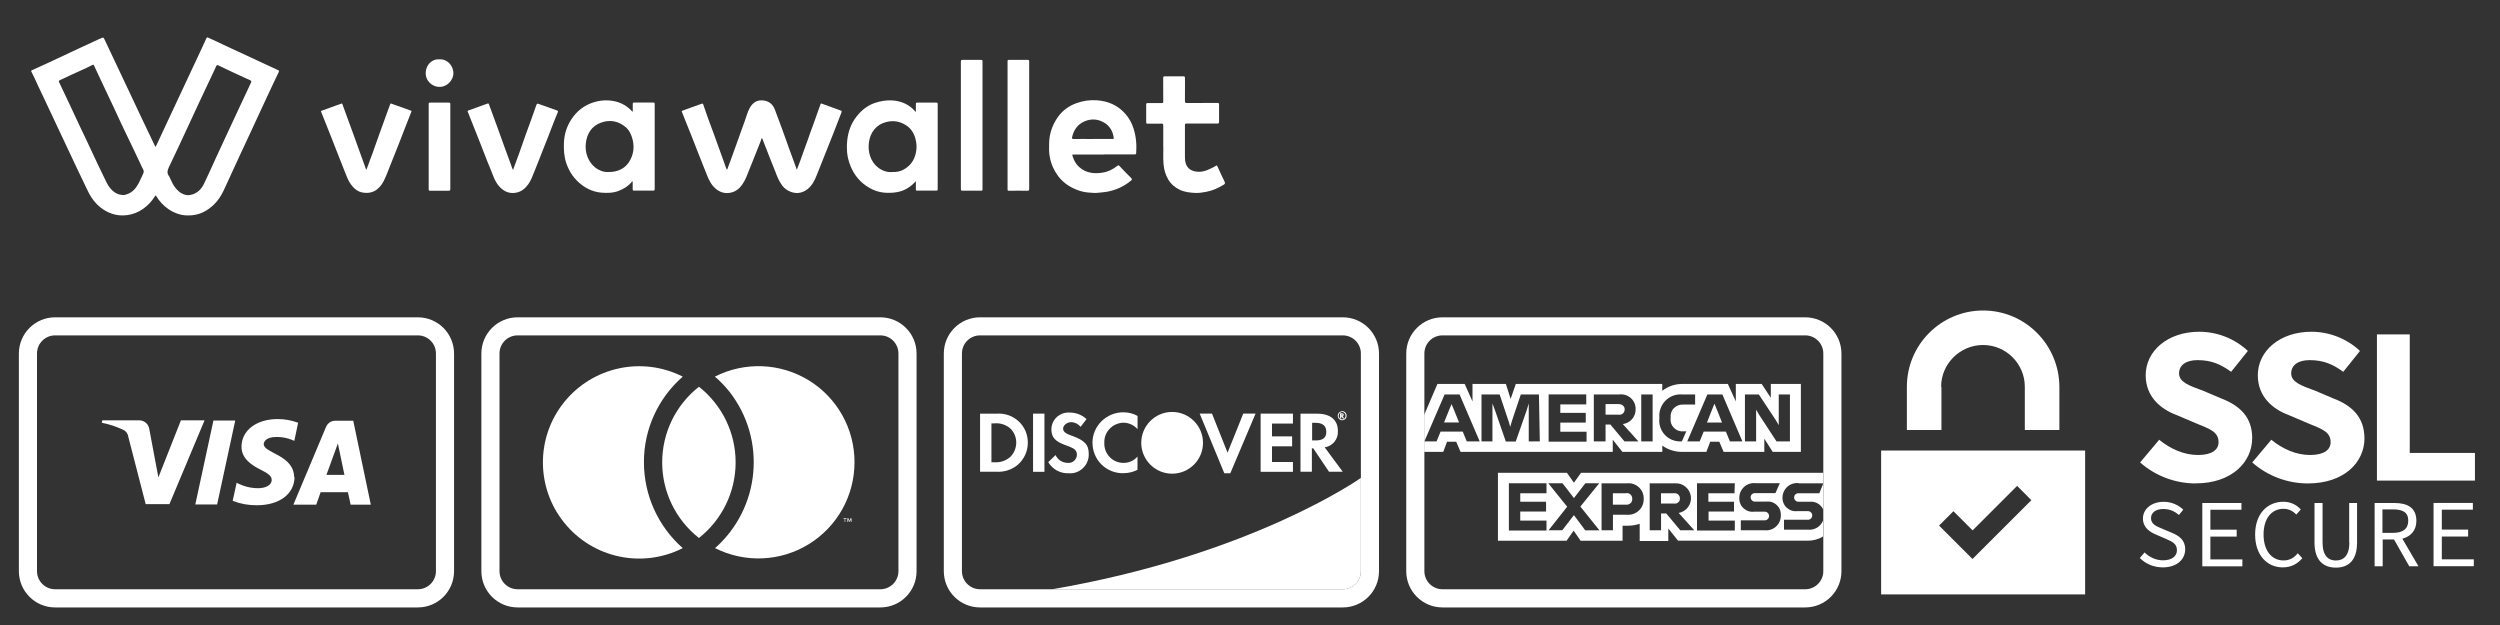 <?xml version="1.0" encoding="UTF-8"?> <svg xmlns="http://www.w3.org/2000/svg" id="Layer_1" data-name="Layer 1" viewBox="0 0 400 100"><rect x="0" y="0" width="400" height="100" fill="#333333" stroke="none"/><defs><style> .cls-1, .cls-2 { fill: none; } .cls-3, .cls-4 { fill: #fff; } .cls-2 { opacity: 0; } .cls-4 { fill-rule: evenodd; } </style></defs><g id="cirrus-outline-large"><rect class="cls-1" x="77.02" y="50.76" width="69.64" height="46.43" rx="5.8" ry="5.8"></rect><path class="cls-3" d="m140.85,53.66c1.61,0,2.9,1.3,2.9,2.9v34.82c0,1.61-1.3,2.9-2.9,2.9h-58.03c-1.61,0-2.9-1.3-2.9-2.9v-34.82c0-1.61,1.3-2.9,2.9-2.9h58.03Zm0-2.89h-58.03c-3.21,0-5.8,2.6-5.8,5.8v34.82c0,3.21,2.6,5.8,5.8,5.8h58.03c3.21,0,5.8-2.6,5.8-5.8v-34.82c0-3.21-2.6-5.8-5.8-5.8Z"></path><g><g class="cls-2"><rect class="cls-3" x="83.76" y="55.4" width="56.14" height="37.15"></rect></g><path class="cls-3" d="m109.24,87.7c-6.47,3.29-14.38,1.61-18.94-4.04-4.58-5.64-4.58-13.72,0-19.36s12.46-7.32,18.94-4.04c-3.96,3.46-6.24,8.46-6.21,13.72,0,5.24,2.26,10.24,6.21,13.72Z"></path><path class="cls-3" d="m135.24,83.51v-.49h.22v-.1h-.51v.1h.2v.49h.09,0Zm1,0v-.59h-.14l-.19.43-.17-.43h-.15v.59h.12v-.44l.17.39h.12l.15-.39v.44h.1-.03,0Z"></path><path class="cls-3" d="m136.72,73.98c0,5.34-2.77,10.29-7.32,13.09-4.54,2.8-10.23,3.03-14.99.63,7.26-6.42,8.27-17.41,2.29-25.04-.69-.87-1.47-1.68-2.32-2.4,4.77-2.43,10.46-2.2,15.02.59,4.56,2.8,7.34,7.77,7.32,13.12Z"></path><path class="cls-3" d="m111.83,86.08c-3.71-2.92-5.88-7.37-5.88-12.1s2.17-9.19,5.88-12.1c3.71,2.92,5.87,7.37,5.87,12.1s-2.17,9.17-5.87,12.1h0Z"></path></g></g><g id="discover-outline-large"><rect class="cls-1" x="151.01" y="50.76" width="69.64" height="46.43" rx="5.8" ry="5.8"></rect><path class="cls-3" d="m214.84,53.66c1.61,0,2.9,1.3,2.9,2.9v34.82c0,1.61-1.3,2.9-2.9,2.9h-58.03c-1.61,0-2.9-1.3-2.9-2.9v-34.82c0-1.61,1.3-2.9,2.9-2.9h58.03Zm0-2.89h-58.03c-3.21,0-5.8,2.6-5.8,5.8v34.82c0,3.21,2.6,5.8,5.8,5.8h58.03c3.21,0,5.8-2.6,5.8-5.8v-34.82c0-3.21-2.6-5.8-5.8-5.8Z"></path><g><path class="cls-3" d="m217.74,76.48v14.91c0,1.61-1.3,2.9-2.9,2.9h-46.54c32.04-5.49,49.44-17.82,49.44-17.82h0Z"></path><path class="cls-3" d="m159.47,66.19h-2.66v9.29h2.66c1.21.07,2.39-.32,3.32-1.07,1.05-.88,1.66-2.19,1.66-3.56.02-1.3-.51-2.56-1.47-3.44-.95-.88-2.24-1.33-3.53-1.22h.02,0Zm2.11,6.97c-.69.58-1.58.87-2.48.8h-.47v-6.22h.47c.88-.09,1.79.19,2.48.75.66.59,1.02,1.44,1.02,2.32s-.37,1.75-1.02,2.36h0Z"></path><rect class="cls-3" x="165.29" y="66.18" width="1.82" height="9.31"></rect><path class="cls-3" d="m171.56,69.75c-1.09-.39-1.46-.68-1.46-1.17s.56-1.04,1.34-1.04c.56.03,1.1.31,1.46.75l.95-1.24c-.75-.68-1.71-1.05-2.73-1.04-.75-.05-1.47.22-2.02.71s-.87,1.21-.88,1.95c0,1.29.58,1.95,2.27,2.56.44.14.86.32,1.27.54.34.2.55.56.55.97,0,.37-.17.73-.44.98-.27.24-.64.39-1.01.34-.84,0-1.62-.47-1.97-1.25l-1.17,1.13c.69,1.17,1.95,1.85,3.3,1.78.84.07,1.66-.24,2.26-.83.61-.58.95-1.39.92-2.24,0-1.48-.59-2.15-2.66-2.92l.02.02h0Z"></path><path class="cls-3" d="m174.8,70.85c0,1.3.51,2.56,1.44,3.47s2.19,1.42,3.49,1.39c.8,0,1.58-.19,2.27-.54v-2.12c-.55.64-1.34,1.01-2.19,1.01-.86.02-1.68-.32-2.26-.93s-.9-1.44-.86-2.29c-.03-.83.27-1.64.86-2.24.56-.59,1.36-.95,2.19-.97.87,0,1.7.39,2.27,1.04v-2.12c-.69-.39-1.46-.58-2.24-.58-1.3-.02-2.57.49-3.51,1.41s-1.46,2.15-1.47,3.47h-.02.02Z"></path><polygon class="cls-3" points="196.41 72.43 193.92 66.18 191.95 66.18 195.89 75.72 196.85 75.72 200.89 66.18 198.92 66.18 196.41 72.43"></polygon><polygon class="cls-3" points="201.7 75.49 206.87 75.49 206.87 73.92 203.52 73.92 203.52 71.41 206.74 71.41 206.74 69.82 203.52 69.82 203.52 67.77 206.87 67.77 206.87 66.18 201.7 66.18 201.7 75.49"></polygon><path class="cls-3" d="m211.94,71.58c1.3-.2,2.22-1.34,2.12-2.66,0-1.73-1.21-2.73-3.29-2.73h-2.69v9.29h1.82v-3.75h.22l2.52,3.75h2.2l-2.9-3.92h0Zm-1.46-1.12h-.54v-2.81h.54c1.12,0,1.73.46,1.73,1.46s-.64,1.36-1.73,1.36h0Z"></path><path class="cls-3" d="m192.48,70.85c0,2.73-2.22,4.94-4.94,4.94s-4.94-2.22-4.94-4.94,2.22-4.94,4.94-4.94,4.94,2.22,4.94,4.94h0Z"></path><path class="cls-3" d="m214.84,66.59c.1-.03.17-.12.15-.23,0-.15-.12-.24-.31-.24h-.27v.84h.19v-.35l.26.35h.22l-.24-.37h.02,0Zm-.19-.12h0v-.2h0c.09,0,.14,0,.14.09s.03.12-.12.12h-.03l.02-.02h0Z"></path><path class="cls-3" d="m214.75,65.8c-.19,0-.37.08-.51.22s-.2.32-.2.51c0,.39.32.71.71.71s.71-.32.71-.71c0-.2-.08-.39-.22-.54s-.34-.22-.54-.2l.02.02h0Zm.37,1.15c-.09.1-.23.17-.37.15-.15,0-.31-.07-.41-.17s-.17-.26-.15-.41c0-.15.07-.31.15-.41.1-.1.24-.19.41-.19.15,0,.29.08.39.19.1.1.15.26.15.41,0,.17-.07.32-.19.43h0Z"></path></g></g><g id="americanexpress-outline-large"><rect class="cls-1" x="225" y="50.76" width="69.64" height="46.43" rx="5.8" ry="5.8"></rect><path class="cls-3" d="m288.83,53.66c1.61,0,2.9,1.3,2.9,2.9v34.82c0,1.61-1.3,2.9-2.9,2.9h-58.03c-1.61,0-2.9-1.3-2.9-2.9v-34.82c0-1.61,1.3-2.9,2.9-2.9h58.03Zm0-2.89h-58.03c-3.21,0-5.8,2.6-5.8,5.8v34.82c0,3.21,2.6,5.8,5.8,5.8h58.03c3.21,0,5.8-2.6,5.8-5.8v-34.82c0-3.21-2.6-5.8-5.8-5.8Z"></path><g><polygon class="cls-3" points="232.73 65.81 233.45 67.59 231.05 67.59 231.77 65.81 232.25 64.65 232.73 65.81"></polygon><path class="cls-3" d="m258.97,64.7h-2.07v1.65h2.11c.24.03.47-.03.66-.2s.27-.39.27-.63-.1-.47-.29-.64c-.19-.15-.43-.23-.68-.19h-.02,0Zm0,0h-2.07v1.65h2.11c.24.03.47-.03.66-.2s.27-.39.27-.63-.1-.47-.29-.64c-.19-.15-.43-.23-.68-.19h-.02,0Zm0,0h-2.07v1.65h2.11c.24.03.47-.03.66-.2s.27-.39.27-.63-.1-.47-.29-.64c-.19-.15-.43-.23-.68-.19h-.02,0Zm15.85,1.12l-.52-1.17h0l-.47,1.17-.7,1.78h2.37l-.68-1.78Zm0,0l-.52-1.17h0l-.47,1.17-.7,1.78h2.37l-.68-1.78Zm-15.85-1.12h-2.07v1.65h2.11c.24.03.47-.03.66-.2s.27-.39.27-.63-.1-.47-.29-.64c-.19-.15-.43-.23-.68-.19h-.02,0Zm0,0h-2.07v1.65h2.11c.24.03.47-.03.66-.2s.27-.39.27-.63-.1-.47-.29-.64c-.19-.15-.43-.23-.68-.19h-.02,0Zm15.85,1.12l-.52-1.17h0l-.47,1.17-.7,1.78h2.37l-.68-1.78Zm0,0l-.52-1.17h0l-.47,1.17-.7,1.78h2.37l-.68-1.78Zm-15.85-1.12h-2.07v1.65h2.11c.24.03.47-.03.66-.2s.27-.39.27-.63-.1-.47-.29-.64c-.19-.15-.43-.23-.68-.19h-.02,0Zm0,0h-2.07v1.65h2.11c.24.03.47-.03.66-.2s.27-.39.27-.63-.1-.47-.29-.64c-.19-.15-.43-.23-.68-.19h-.02,0Zm15.85,1.12l-.52-1.17h0l-.47,1.17-.7,1.78h2.37l-.68-1.78Zm0,0l-.52-1.17h0l-.47,1.17-.7,1.78h2.37l-.68-1.78Zm-15.85-1.12h-2.07v1.65h2.11c.24.03.47-.03.66-.2s.27-.39.27-.63-.1-.47-.29-.64c-.19-.15-.43-.23-.68-.19h-.02,0Zm0,0h-2.07v1.65h2.11c.24.03.47-.03.66-.2s.27-.39.27-.63-.1-.47-.29-.64c-.19-.15-.43-.23-.68-.19h-.02,0Zm15.85,1.12l-.52-1.17h0l-.47,1.17-.7,1.78h2.37l-.68-1.78Zm0,0l-.52-1.17h0l-.47,1.17-.7,1.78h2.37l-.68-1.78Zm-15.85-1.12h-2.07v1.65h2.11c.24.03.47-.03.66-.2s.27-.39.27-.63-.1-.47-.29-.64c-.19-.15-.43-.23-.68-.19h-.02,0Zm0,0h-2.07v1.65h2.11c.24.03.47-.03.66-.2s.27-.39.27-.63-.1-.47-.29-.64c-.19-.15-.43-.23-.68-.19h-.02,0Zm15.85,1.12l-.52-1.17h0l-.47,1.17-.7,1.78h2.37l-.68-1.78Zm0,0l-.52-1.17h0l-.47,1.17-.7,1.78h2.37l-.68-1.78Zm-15.85-1.12h-2.07v1.65h2.11c.24.03.47-.03.66-.2s.27-.39.27-.63-.1-.47-.29-.64c-.19-.15-.43-.23-.68-.19h-.02,0Zm24.36-3.27v2.22l-1.46-2.22h-4.14v2.8l-1.27-2.8h-7.16c-1.21-.03-2.39.35-3.34,1.1v-1.1h-23.43l-.83,2.4-.76-2.4h-5.34v2.8l-1.25-2.8h-4.36l-2.12,4.95v5.92h3.05l.61-1.62h1.46l.7,1.62h24.35v-1.95l1.54,1.95h6.39v-1c.95.68,2.08,1.02,3.24,1h3.81l.61-1.62h1.46l.69,1.62h6.51v-2.11l1.34,2.11h4.51v-10.87h-4.82,0Zm-48.65,9.19l-.64-1.56h-3.55l-.64,1.56h-1.95l3.24-7.51h2.39l3.22,7.51h-2.07Zm11.7,0h-1.78v-6.07h0l-.35,1.15-1.73,4.94h-1.59l-1.71-4.94-.43-1.15h0v6.07h-1.75v-7.51h2.9l1.46,4.36.24.83h0l.23-.83,1.46-4.36h2.9l.14,7.51h0Zm7.43-5.92h-4.16v1.36h4.07v1.56h-4.07v1.46h4.2v1.59h-6.07v-7.57h6.02v1.61h0Zm6.1,5.92l-2.24-2.69h-.78v2.69h-1.88v-7.51h4.1c.68-.08,1.34.15,1.83.59.51.46.78,1.1.76,1.78.03,1.19-.86,2.22-2.05,2.37l2.49,2.77h-2.26.03Zm4.51,0h-1.82v-7.51h1.82v7.51Zm4.68,0h-.12c-.98.05-1.93-.32-2.6-1.04s-1-1.68-.88-2.66v-.1c-.09-1,.26-1.97.95-2.69s1.66-1.09,2.66-1.02h2.11v1.62h-1.95c-.55-.03-1.09.2-1.46.59-.39.39-.56.95-.51,1.49v.1c-.08.55.1,1.1.49,1.51s.92.63,1.47.59h.55l-.7,1.59h-.02v.02h0Zm7.68,0l-.64-1.56h-3.55l-.64,1.56h-1.99l3.22-7.51h2.4l3.2,7.51h-2,0Zm9.58,0h-2.12l-2.77-4.24-.49-.83h0v5.07h-1.79v-7.51h2.22l2.68,4.05.51.86h0v-4.91h1.79v7.51s-.02,0-.02,0Zm-12.05-5.97h0l-.47,1.17-.7,1.78h2.37l-.7-1.78-.47-1.17h-.02Zm-15.4,0h-2v1.65h2.11c.24.03.47-.03.66-.2s.27-.39.27-.63-.12-.46-.31-.61-.43-.22-.66-.19l-.07-.05-.02.02h0Zm0,0h-2v1.65h2.11c.24.03.47-.03.66-.2s.27-.39.27-.63-.12-.46-.31-.61-.43-.22-.66-.19l-.07-.05-.02.02h0Zm15.87,1.13l-.46-1.12h0l-.47,1.17-.7,1.78h2.37l-.71-1.82h-.02Zm0,0l-.46-1.12h0l-.47,1.17-.7,1.78h2.37l-.71-1.82h-.02Zm-15.82-1.09h-2.07v1.65h2.11c.24.03.47-.03.66-.2s.27-.39.27-.63-.1-.47-.29-.64c-.19-.15-.43-.23-.68-.19h-.02,0Zm0,0h-2.07v1.65h2.11c.24.03.47-.03.66-.2s.27-.39.27-.63-.1-.47-.29-.64c-.19-.15-.43-.23-.68-.19h-.02,0Zm15.85,1.12l-.52-1.17h0l-.47,1.17-.7,1.78h2.37l-.68-1.78Zm0,0l-.52-1.17h0l-.47,1.17-.7,1.78h2.37l-.68-1.78Zm-15.85-1.12h-2.07v1.65h2.11c.24.03.47-.03.66-.2s.27-.39.27-.63-.1-.47-.29-.64c-.19-.15-.43-.23-.68-.19h-.02,0Zm0,0h-2.07v1.65h2.11c.24.03.47-.03.66-.2s.27-.39.27-.63-.1-.47-.29-.64c-.19-.15-.43-.23-.68-.19h-.02,0Zm15.85,1.12l-.52-1.17h0l-.47,1.17-.7,1.78h2.37l-.68-1.78Zm0,0l-.52-1.17h0l-.47,1.17-.7,1.78h2.37l-.68-1.78Zm-15.85-1.12h-2.07v1.65h2.11c.24.03.47-.03.66-.2s.27-.39.27-.63-.1-.47-.29-.64c-.19-.15-.43-.23-.68-.19h-.02,0Zm0,0h-2.07v1.65h2.11c.24.03.47-.03.66-.2s.27-.39.27-.63-.1-.47-.29-.64c-.19-.15-.43-.23-.68-.19h-.02,0Zm15.85,1.12l-.52-1.17h0l-.47,1.17-.7,1.78h2.37l-.68-1.78Zm0,0l-.52-1.17h0l-.47,1.17-.7,1.78h2.37l-.68-1.78Zm-15.85-1.12h-2.07v1.65h2.11c.24.03.47-.03.66-.2s.27-.39.27-.63-.1-.47-.29-.64c-.19-.15-.43-.23-.68-.19h-.02,0Zm0,0h-2.07v1.65h2.11c.24.03.47-.03.66-.2s.27-.39.27-.63-.1-.47-.29-.64c-.19-.15-.43-.23-.68-.19h-.02,0Zm0,0h-2.07v1.65h2.11c.24.03.47-.03.66-.2s.27-.39.27-.63-.1-.47-.29-.64c-.19-.15-.43-.23-.68-.19h-.02,0Zm0,0h-2.07v1.65h2.11c.24.03.47-.03.66-.2s.27-.39.27-.63-.1-.47-.29-.64c-.19-.15-.43-.23-.68-.19h-.02,0Zm0,0h-2.07v1.65h2.11c.24.03.47-.03.66-.2s.27-.39.27-.63-.1-.47-.29-.64c-.19-.15-.43-.23-.68-.19h-.02,0Z"></path><path class="cls-3" d="m260.21,78.92h-2.14v1.83h2.14c.24.02.49-.08.68-.24s.27-.41.27-.68c.02-.26-.08-.51-.26-.69s-.43-.27-.69-.24c0,0,0,.02,0,.02Zm0,0h-2.14v1.83h2.14c.24.02.49-.08.68-.24s.27-.41.27-.68c.02-.26-.08-.51-.26-.69s-.43-.27-.69-.24c0,0,0,.02,0,.02Zm0,0h-2.14v1.83h2.14c.24.02.49-.08.68-.24s.27-.41.27-.68c.02-.26-.08-.51-.26-.69s-.43-.27-.69-.24c0,0,0,.02,0,.02Zm7.66,0h-2.11v1.65h2.11c.23.03.47-.03.64-.19.19-.15.27-.39.27-.61,0-.24-.09-.47-.26-.64-.19-.17-.43-.24-.66-.22,0,0,0,0,0,0Zm0,0h-2.11v1.65h2.11c.23.03.47-.03.64-.19.19-.15.27-.39.27-.61,0-.24-.09-.47-.26-.64-.19-.17-.43-.24-.66-.22,0,0,0,0,0,0Zm-7.66,0h-2.14v1.83h2.14c.24.02.49-.08.68-.24s.27-.41.27-.68c.02-.26-.08-.51-.26-.69s-.43-.27-.69-.24c0,0,0,.02,0,.02Zm0,0h-2.14v1.83h2.14c.24.02.49-.08.68-.24s.27-.41.27-.68c.02-.26-.08-.51-.26-.69s-.43-.27-.69-.24c0,0,0,.02,0,.02Zm7.66,0h-2.11v1.65h2.11c.23.03.47-.03.64-.19.19-.15.27-.39.27-.61,0-.24-.09-.47-.26-.64-.19-.17-.43-.24-.66-.22,0,0,0,0,0,0Zm23.21,0h-3.29c-.19-.02-.37.05-.51.17s-.22.31-.22.49.08.39.22.51c.14.14.32.2.52.19h1.73c.92-.1,1.8.39,2.19,1.25v-4.16l-.63,1.56h-.02,0Zm-23.14,0h-2.17v1.65h2.11c.23.03.47-.03.64-.19.19-.15.27-.39.27-.61,0-.24-.09-.47-.26-.64-.19-.17-.43-.24-.66-.22h.08-.02s0,0,0,0Zm-7.66,0h-2.22v1.83h2.14c.24.02.49-.08.68-.24s.27-.41.27-.68c.02-.26-.08-.51-.26-.69s-.43-.27-.69-.24h.08s0,.02,0,.02Zm27.56-1.59h3.87v-1.68h-38.75l-1.13,1.59-1.12-1.59h-11.04v10.87h10.98l1.13-1.62,1.12,1.62h6.71v-2.4h.75c.68,0,1.34-.1,1.99-.31v2.75h4.58v-2l1.56,1.95h20.77c.86,0,1.7-.22,2.43-.68v-2.54c-.39.97-1.37,1.56-2.42,1.46h-3.83v-1.59h3.83c.39,0,.69-.31.69-.69s-.31-.69-.69-.69h-1.71c-.63.08-1.24-.14-1.7-.56-.46-.43-.69-1.04-.66-1.66.02-.66.31-1.27.8-1.7s1.15-.63,1.79-.56l.05.05v-.02h0Zm-40.4,1.59h-4.2v1.36h4.13v1.56h-4.13v1.46h4.2v1.59h-6.02v-7.57h6.02v1.61h0Zm6.19,5.92l-1.8-2.42-1.87,2.42h-2.19l2.98-3.76-3.02-3.76h2.27l1.83,2.37,1.83-2.37h2.22l-3.02,3.73,3.05,3.8h-2.31.03,0Zm6.7-2.48h-2.26v2.48h-1.82v-7.51h4.13c.69-.07,1.36.19,1.85.64.51.47.78,1.13.76,1.8.03.7-.23,1.41-.75,1.9-.51.49-1.21.75-1.93.69h.03,0Zm8.51,2.48l-2.24-2.69h-.83v2.69h-1.82v-7.51h4.08c1.25-.07,2.36.86,2.51,2.11s-.7,2.4-1.95,2.63l2.49,2.77h-2.26.02Zm8.7-5.92h-4.2v1.36h4.1v1.56h-4.07v1.46h4.2v1.59h-6.05v-7.57h6.05l-.05,1.59.02.02h0Zm4.77,5.92h-3.78v-1.59h3.83c.39,0,.69-.31.69-.69s-.31-.69-.69-.69h-1.71c-.63.08-1.24-.14-1.7-.56-.46-.43-.69-1.04-.66-1.66,0-.68.27-1.3.78-1.76.49-.44,1.17-.66,1.82-.58h3.88l-.7,1.59h-3.24c-.19-.02-.37.05-.51.17s-.22.31-.22.49.08.39.22.51c.14.14.32.2.52.19h1.75c.61-.08,1.22.1,1.68.54.46.41.69,1.02.66,1.64.02.68-.24,1.33-.75,1.79-.49.46-1.17.69-1.83.61h-.05v.03h0Zm-14.51-5.92h-2.03v1.65h2.11c.23.03.47-.03.64-.19.19-.15.27-.39.27-.61,0-.24-.09-.47-.26-.64-.19-.17-.43-.24-.66-.22,0,0-.08,0-.08,0Zm-7.65,0h-2.08v1.83h2.14c.24.02.49-.08.68-.24s.27-.41.27-.68c.02-.26-.08-.51-.26-.69s-.43-.27-.69-.24h-.08l.02.02s0,0,0,0Zm0,0h-2.08v1.83h2.14c.24.02.49-.08.68-.24s.27-.41.27-.68c.02-.26-.08-.51-.26-.69s-.43-.27-.69-.24h-.08l.02.02s0,0,0,0Zm7.65,0h-2.03v1.65h2.11c.23.03.47-.03.64-.19.19-.15.27-.39.27-.61,0-.24-.09-.47-.26-.64-.19-.17-.43-.24-.66-.22,0,0-.08,0-.08,0Zm0,0h-2.03v1.65h2.11c.23.03.47-.03.64-.19.19-.15.27-.39.27-.61,0-.24-.09-.47-.26-.64-.19-.17-.43-.24-.66-.22,0,0-.08,0-.08,0Zm-7.65,0h-2.08v1.83h2.14c.24.02.49-.08.68-.24s.27-.41.27-.68c.02-.26-.08-.51-.26-.69s-.43-.27-.69-.24h-.08l.02.02s0,0,0,0Zm0,0h-2.08v1.83h2.14c.24.02.49-.08.68-.24s.27-.41.27-.68c.02-.26-.08-.51-.26-.69s-.43-.27-.69-.24h-.08l.02.02s0,0,0,0Zm7.65,0h-2.03v1.65h2.11c.23.03.47-.03.64-.19.19-.15.27-.39.27-.61,0-.24-.09-.47-.26-.64-.19-.17-.43-.24-.66-.22,0,0-.08,0-.08,0Zm0,0h-2.03v1.65h2.11c.23.03.47-.03.64-.19.19-.15.27-.39.27-.61,0-.24-.09-.47-.26-.64-.19-.17-.43-.24-.66-.22,0,0-.08,0-.08,0Zm-7.65,0h-2.08v1.83h2.14c.24.02.49-.08.68-.24s.27-.41.27-.68c.02-.26-.08-.51-.26-.69s-.43-.27-.69-.24h-.08l.02.02s0,0,0,0Z"></path></g></g><g id="visa-outline-large"><rect class="cls-1" x="3.01" y="50.76" width="69.64" height="46.43" rx="5.8" ry="5.8"></rect><path class="cls-3" d="m66.85,53.66c1.61,0,2.9,1.3,2.9,2.9v34.82c0,1.61-1.3,2.9-2.9,2.9H8.82c-1.61,0-2.9-1.3-2.9-2.9v-34.82c0-1.61,1.3-2.9,2.9-2.9h58.03-.02,0Zm0-2.89H8.82c-3.21,0-5.8,2.6-5.8,5.8v34.82c0,3.21,2.6,5.8,5.8,5.8h58.03c3.21,0,5.8-2.6,5.8-5.8v-34.82c0-3.21-2.6-5.8-5.8-5.8h-.02,0Z"></path><path class="cls-3" d="m37.64,67.28l-2.9,13.43h-3.49l2.9-13.43h3.49Zm14.59,8.7l1.83-5.03,1.05,5.03h-2.89,0Zm3.88,4.77h3.22l-2.81-13.43h-2.9c-.64,0-1.21.39-1.46,1l-5.22,12.43h3.66l.7-2h4.37s.43,2,.43,2Zm-9.05-4.36c0-3.61-4.86-3.87-4.86-5.32,0-.47.46-1,1.46-1.12,1.17-.12,2.36.09,3.43.59l.61-2.9c-1.04-.39-2.14-.59-3.26-.59-3.43,0-5.8,1.83-5.8,4.44,0,1.93,1.73,3,3.03,3.64s1.82,1.09,1.8,1.66c0,.9-1.07,1.3-2.08,1.32-1.24.02-2.44-.29-3.53-.87l-.63,2.9c1.22.47,2.54.71,3.85.7,3.64,0,6.04-1.8,6.05-4.59m-14.39-9.02l-5.63,13.43h-3.8l-2.77-10.72c-.05-.51-.37-.97-.83-1.17-1.09-.52-2.24-.9-3.43-1.13l.09-.39h5.9c.8,0,1.48.58,1.61,1.36l1.46,7.77,3.61-9.13h3.78v-.02h0Z"></path></g><path id="Layer" class="cls-4" d="m300.98,72.09h32.64v23.01h-32.64v-23.01Zm9.26,11.99l5.36,5.36,9.42-9.41-2.28-2.29-7.12,7.12-3.07-3.07-2.28,2.28h0Zm.39-22.2v6.92h-5.53v-6.92c0-6.73,5.47-12.2,12.2-12.2s12.17,5.47,12.2,12.2v6.92h-5.53v-6.92c0-3.68-3-6.68-6.68-6.68s-6.71,3-6.71,6.68h.05Zm40.68,15.47c-3.16,0-6.39-1.14-8.89-3.36l3.05-3.63c1.77,1.45,3.95,2.44,6.21,2.44s3.29-.86,3.29-2.05c0-1.66-1.39-2.11-3.63-3.03l-3.03-1.29c-2.63-.97-5-2.97-5-6.39,0-3.89,3.52-6.96,8.57-6.96,2.84,0,5.66,1.08,7.78,3.07l-2.68,3.34c-1.64-1.18-3.1-1.87-5.39-1.87-1.77,0-2.94.76-2.94,2.13s1.58,1.95,3.83,2.76l2.84,1.21c3.08,1.16,5.03,3.05,5.03,6.36,0,3.86-3.26,7.26-9.05,7.26h0Zm27.01-7.26c0,3.89-3.26,7.26-9.07,7.26-3.16,0-6.39-1.14-8.89-3.36l3.05-3.63c1.77,1.45,3.94,2.44,6.2,2.44s3.29-.86,3.29-2.05c0-1.66-1.39-2.11-3.63-3.03l-3.03-1.29c-2.63-.97-4.99-2.97-4.99-6.39,0-3.89,3.52-6.96,8.57-6.96,2.84,0,5.66,1.08,7.78,3.07l-2.68,3.34c-1.63-1.18-3.1-1.87-5.39-1.87-1.77,0-2.94.76-2.94,2.13s1.58,1.95,3.83,2.76l2.84,1.21c3.1,1.16,5.02,3.05,5.05,6.36h0Zm17.67,2.36v4.45h-15.68v-23.4h5.25v18.97h10.42,0Zm-46.36,15.44c0,1.61-1.33,2.89-3.58,2.89-1.49,0-2.76-.58-3.68-1.5l.76-.89c.76.76,1.81,1.26,2.97,1.26,1.39,0,2.21-.66,2.21-1.61,0-1.08-.79-1.39-1.81-1.84l-1.45-.63c-1-.39-2.18-1.13-2.18-2.6,0-1.55,1.4-2.68,3.32-2.68,1.29,0,2.39.53,3.13,1.26l-.69.84c-.69-.58-1.45-.95-2.5-.95-1.18,0-1.97.55-1.97,1.48,0,.98.95,1.32,1.81,1.68l1.42.6c1.24.5,2.24,1.18,2.24,2.68h0v.02h0Zm4.02,1.61h5.13v1.11h-6.41v-10.13h6.26v1.08h-4.97v3.19h4.21v1.11h-4.21v3.66h0Zm13.99-.98l.73.79c-.79.92-1.79,1.47-3.13,1.47-2.5,0-4.42-1.95-4.42-5.25s1.92-5.25,4.55-5.25c1.21,0,2.18.58,2.76,1.24l-.73.81c-.5-.55-1.18-.92-2.03-.92-1.95,0-3.2,1.58-3.2,4.11s1.26,4.15,3.2,4.15c.95,0,1.66-.39,2.26-1.14h0Zm8.23-1.71v-6.33h1.26v6.32c0,2.91-1.42,4.02-3.39,4.02s-3.42-1.13-3.42-4.02v-6.32h1.29v6.33c0,2.11.92,2.87,2.13,2.87s2.16-.76,2.16-2.87c0,0-.03,0-.03,0Zm8.5-.63l2.58,4.42h-1.47l-2.44-4.29h-1.81v4.29h-1.29v-10.12h3.16c2.06,0,3.52.73,3.52,2.84,0,1.58-.92,2.52-2.24,2.87h0Zm.95-2.87c0-1.34-.87-1.81-2.45-1.81h-1.68v3.76h1.68c1.58,0,2.45-.63,2.45-1.95Zm5.36,6.18h5.13v1.1h-6.44v-10.12h6.29v1.08h-4.97v3.19h4.21v1.1h-4.21v3.66h0Z"></path><g><path class="cls-3" d="m5,11.29c.81-.37,1.61-.73,2.41-1.1,1.78-.83,3.56-1.66,5.34-2.5,1.04-.49,2.08-.97,3.13-1.45.08-.04.17-.06.25-.1.42-.19.42-.19.62.23.98,2.07,1.97,4.15,2.94,6.22.41.87.81,1.74,1.23,2.6.6,1.24,1.17,2.49,1.76,3.74.69,1.46,1.38,2.91,2.08,4.36.03.06.04.16.12.16.09,0,.09-.09.12-.15.34-.71.66-1.43,1-2.14.54-1.16,1.08-2.31,1.62-3.47.5-1.06.99-2.12,1.49-3.18,1.08-2.3,2.15-4.6,3.23-6.9.22-.48.45-.96.66-1.44.08-.19.18-.22.36-.13,1.35.64,2.7,1.27,4.06,1.9,2.35,1.09,4.7,2.19,7.05,3.27.18.08.21.16.13.32-.31.63-.61,1.26-.91,1.9-.7,1.49-1.39,2.97-2.08,4.46-.43.91-.84,1.83-1.27,2.75-.69,1.49-1.39,2.97-2.08,4.46-.64,1.39-1.28,2.79-1.92,4.18-.39.85-.75,1.71-1.29,2.48-.73,1.03-1.67,1.82-2.83,2.32-.68.29-1.41.39-2.16.39-1.16,0-2.18-.38-3.12-1.02-.79-.54-1.43-1.23-1.92-2.05-.1-.16-.13-.16-.23,0-.51.8-1.14,1.5-1.93,2.04-.76.52-1.59.86-2.52.98-.84.11-1.66.04-2.45-.23-.68-.23-1.3-.59-1.87-1.05-1.02-.82-1.67-1.89-2.2-3.06-.39-.85-.81-1.68-1.21-2.52-.71-1.49-1.41-2.99-2.11-4.48-.39-.83-.78-1.66-1.17-2.49-.71-1.5-1.42-3-2.12-4.5-.38-.8-.76-1.61-1.14-2.41-.35-.76-.68-1.52-1.07-2.26,0-.05,0-.11,0-.16Zm14.6,19.92c.08,0,.16.01.24,0,.12-.02.23-.05.35-.09.96-.27,1.55-.97,2-1.81.24-.46.43-.95.67-1.41.16-.31.2-.58,0-.88-.13-.19-.2-.42-.3-.62-.85-1.76-1.66-3.55-2.53-5.3-.62-1.26-1.19-2.54-1.78-3.81-.43-.91-.87-1.82-1.3-2.74-.64-1.35-1.28-2.71-1.91-4.07-.07-.16-.14-.15-.27-.08-.45.23-.9.46-1.36.66-1.29.57-2.57,1.18-3.85,1.78-.21.1-.16.18-.1.32.55,1.15,1.09,2.3,1.64,3.46.55,1.18,1.1,2.36,1.65,3.53.42.89.85,1.78,1.27,2.67.54,1.15,1.07,2.3,1.61,3.44.45.94.91,1.87,1.36,2.81.25.52.55,1,.98,1.4.46.43.99.7,1.64.73Zm10.53,0c.08,0,.17.03.24,0,.11-.06.24-.05.35-.08.93-.27,1.52-.91,1.92-1.73.66-1.36,1.27-2.75,1.9-4.12.68-1.47,1.36-2.95,2.05-4.42.43-.93.87-1.86,1.3-2.79.75-1.61,1.5-3.23,2.26-4.83.11-.24.07-.32-.15-.41-.92-.41-1.84-.84-2.76-1.27-.76-.35-1.51-.72-2.26-1.08-.19-.09-.29-.11-.4.13-.43.96-.9,1.92-1.35,2.88-.48,1.01-.95,2.03-1.43,3.04-.64,1.37-1.27,2.74-1.9,4.1-.95,2.03-1.88,4.06-2.86,6.08-.26.54-.37,1,.02,1.5.07.09.1.21.15.31.28.59.54,1.19.98,1.69.52.59,1.14.99,1.94,1.03Z"></path><path class="cls-3" d="m127.5,27.14c.17-.44.34-.87.5-1.31.19-.52.38-1.04.56-1.57.2-.54.39-1.08.59-1.62.18-.5.35-1,.53-1.5.21-.59.43-1.17.64-1.76.32-.9.65-1.8.96-2.7.04-.11.05-.15.2-.1.96.36,1.93.7,2.89,1.05.35.13.35.12.22.48-.42,1.08-.83,2.17-1.26,3.25-.48,1.2-.95,2.39-1.43,3.59-.36.89-.7,1.79-1.06,2.67-.23.57-.45,1.15-.78,1.67-.49.77-1.13,1.33-2.04,1.54-.99.23-2.22-.29-2.84-1.11-.52-.68-.83-1.45-1.12-2.24-.25-.66-.52-1.3-.78-1.95-.28-.71-.56-1.43-.84-2.15-.17-.42-.33-.85-.5-1.28-.17.07-.15.24-.19.37-.6,1.51-1.19,3.03-1.81,4.54-.34.85-.63,1.72-1.16,2.49-.47.68-1.08,1.17-1.89,1.33-.82.16-1.58-.01-2.26-.54-.77-.6-1.19-1.43-1.53-2.31-.47-1.18-.93-2.35-1.4-3.53-.33-.84-.66-1.69-.99-2.53-.44-1.1-.88-2.19-1.32-3.29-.1-.25-.18-.5-.29-.74-.06-.12,0-.15.09-.18.58-.21,1.15-.42,1.73-.63.45-.16.9-.31,1.35-.48.14-.05.2-.02.24.1.27.77.53,1.55.81,2.32.3.82.61,1.64.91,2.46.37,1,.73,2.01,1.09,3.02.3.84.6,1.69.91,2.53.01.04.05.07.07.11.03-.03.07-.05.08-.09.15-.38.29-.77.43-1.16.19-.52.38-1.04.57-1.57.2-.54.39-1.08.59-1.63.18-.5.35-1,.53-1.5.21-.6.43-1.19.65-1.79.26-.71.44-1.46.81-2.13.48-.87,1.17-1.3,2.15-1.2.91.09,1.55.61,1.88,1.49.4,1.11.82,2.21,1.23,3.31.35.95.67,1.9,1.02,2.85.36,1,.73,2.01,1.1,3.01.05.13.09.26.13.39.02,0,.04,0,.06,0Z"></path><path class="cls-3" d="m104.75,23.45c0,2.26,0,4.52,0,6.78,0,.22-.06.28-.28.27-1-.01-2-.01-3,0-.19,0-.24-.05-.24-.24.01-.36,0-.72,0-1.09,0-.05.03-.11-.04-.14-.06-.02-.09.04-.12.08-.54.68-1.26,1.1-2.06,1.42-.92.36-1.88.37-2.82.29-1.1-.1-2.12-.51-3.02-1.17-1.24-.91-2.08-2.11-2.57-3.56-.36-1.07-.42-2.18-.37-3.29.06-1.37.47-2.63,1.23-3.77.86-1.29,2.02-2.19,3.52-2.66.8-.25,1.61-.36,2.44-.3,1.44.1,2.69.63,3.68,1.71.03.03.03.09.09.07.07-.02.05-.09.05-.13,0-.36,0-.72,0-1.09,0-.15.02-.22.2-.22,1.03,0,2.07.01,3.1,0,.22,0,.21.11.21.26,0,2.26,0,4.52,0,6.78Zm-7.49,4.07c1.48.05,2.67-.52,3.35-1.55.73-1.12.94-2.35.6-3.66-.19-.75-.5-1.45-1.09-1.96-1.14-.96-2.46-1.24-3.87-.76-1.61.54-2.35,1.82-2.52,3.35-.08.73,0,1.48.28,2.19.27.66.66,1.22,1.21,1.66.63.5,1.37.76,2.05.73Z"></path><path class="cls-3" d="m146.54,17.92c0-.44,0-.85,0-1.26,0-.18.03-.24.23-.24,1.02,0,2.03,0,3.05,0,.18,0,.21.06.21.22,0,4.55,0,9.09,0,13.64,0,.17-.05.22-.22.22-1.02,0-2.03,0-3.05,0-.17,0-.23-.03-.22-.21.01-.37,0-.74,0-1.11,0-.05.03-.11-.04-.14-.08-.02-.07.06-.1.09-.79.84-1.72,1.41-2.87,1.61-.66.12-1.33.14-1.99.09-1.07-.09-2.06-.48-2.95-1.09-1.34-.93-2.21-2.2-2.71-3.73-.38-1.14-.45-2.32-.33-3.5.14-1.4.6-2.71,1.47-3.83.77-.99,1.71-1.78,2.93-2.2.93-.32,1.87-.47,2.85-.41,1.45.1,2.7.66,3.66,1.78.02.02.04.03.1.08Zm-3.81,9.6c.68.03,1.28-.08,1.82-.37,1.31-.7,1.94-1.86,2.08-3.3.05-.57-.02-1.13-.17-1.68-.24-.9-.71-1.63-1.51-2.14-.96-.61-1.99-.79-3.1-.52-1.63.38-2.59,1.67-2.81,3.18-.11.77-.08,1.56.19,2.32.25.72.66,1.33,1.24,1.78.67.52,1.45.8,2.25.74Z"></path><path class="cls-3" d="m176.67,24.72c-1.62,0-3.24,0-4.86,0-.28,0-.27.02-.19.28.2.66.52,1.25,1.04,1.72.56.51,1.21.81,1.95.93.6.1,1.19.06,1.79-.03.91-.14,1.68-.53,2.38-1.09.15-.12.23-.08.37.06.6.65,1.22,1.29,1.85,1.91.17.17.13.26-.03.39-1.09.92-2.35,1.49-3.74,1.77-.49.1-1,.12-1.5.18-.51.07-1.02,0-1.52-.03-.69-.05-1.36-.21-2.01-.48-.65-.27-1.26-.59-1.81-1.04-.86-.69-1.47-1.54-1.92-2.53-.27-.6-.44-1.23-.54-1.86-.11-.65-.08-1.31-.07-1.97.03-1.56.52-2.97,1.42-4.23.74-1.03,1.73-1.75,2.94-2.19,1.04-.38,2.09-.53,3.19-.47,1.84.11,3.43.78,4.66,2.19.6.68,1.02,1.46,1.3,2.33.23.72.36,1.45.42,2.21.05.57.02,1.13,0,1.7,0,.19-.07.23-.25.23-1.62,0-3.24,0-4.86,0Zm-1.8-2.49c1.03,0,2.05,0,3.08,0,.19,0,.35,0,.22-.26-.01-.02,0-.05,0-.08-.15-.94-.62-1.71-1.41-2.21-1.02-.65-2.13-.74-3.25-.26-1.11.48-1.72,1.39-1.98,2.54-.04.17,0,.28.24.28,1.03-.02,2.07,0,3.1,0Z"></path><path class="cls-3" d="m186.12,23.23c0-1.21,0-2.19,0-3.17,0-.21-.04-.28-.27-.28-.73.02-1.47,0-2.2.01-.19,0-.26-.03-.26-.24.01-.94.01-1.87,0-2.81,0-.2.06-.25.25-.25.75.01,1.5,0,2.26,0,.18,0,.22-.05.22-.22,0-1.26,0-2.52-.01-3.79,0-.23.07-.27.28-.27.97.01,1.95.01,2.92,0,.22,0,.3.04.29.28-.01,1.23,0,2.45-.01,3.68,0,.27.08.31.33.31,1.62-.01,3.24,0,4.86-.01.23,0,.28.06.27.28-.01.9-.01,1.8,0,2.7,0,.25-.04.32-.31.32-1.62-.01-3.24,0-4.86-.01-.24,0-.29.07-.29.3.01,1.71,0,3.42,0,5.14,0,.67.13,1.29.65,1.77.29.27.64.38,1.01.46.92.18,1.74-.09,2.54-.5.25-.13.52-.23.75-.4.11-.08.17-.09.25.09.36.81.74,1.61,1.13,2.42.11.22.12.36-.12.51-.89.54-1.82.97-2.84,1.15-.55.1-1.12.19-1.68.17-.85-.04-1.71-.13-2.49-.49-.77-.36-1.41-.9-1.86-1.64-.45-.75-.68-1.56-.76-2.43-.11-1.11,0-2.22-.05-3.09Z"></path><path class="cls-3" d="m82.09,27.18c.36-.96.71-1.91,1.05-2.86.34-.96.66-1.93,1.01-2.88.56-1.5,1.1-3.01,1.63-4.53.13-.37.14-.38.53-.24.93.33,1.85.65,2.77.99.14.05.26.09.16.32-.38.88-.72,1.77-1.06,2.66-.36.97-.75,1.92-1.13,2.88-.53,1.35-1.05,2.71-1.6,4.05-.27.66-.51,1.34-.94,1.93-.49.67-1.08,1.16-1.9,1.32-.81.16-1.57,0-2.24-.53-.7-.56-1.14-1.29-1.45-2.12-.31-.82-.65-1.62-.98-2.43-.32-.8-.62-1.61-.94-2.42-.3-.76-.6-1.51-.9-2.27-.42-1.07-.84-2.14-1.27-3.2-.04-.09-.03-.12.07-.16,1.03-.37,2.06-.74,3.08-1.11.15-.05.2-.04.26.13.47,1.31.96,2.61,1.44,3.92.35.96.69,1.93,1.04,2.9.35.97.71,1.93,1.06,2.89.09.25.15.51.29.75Z"></path><path class="cls-3" d="m58.64,27.13c.21-.57.41-1.13.62-1.69.27-.73.56-1.46.8-2.2.2-.61.42-1.22.65-1.83.43-1.18.84-2.37,1.28-3.54.15-.4.31-.8.44-1.2.04-.13.07-.13.18-.09,1.03.38,2.07.75,3.11,1.11.21.07.09.21.06.29-.26.69-.54,1.36-.81,2.05-.41,1.04-.8,2.08-1.21,3.12-.47,1.2-.95,2.4-1.43,3.59-.3.75-.57,1.52-.95,2.25-.34.65-.8,1.22-1.46,1.57-.36.19-.76.29-1.19.3-.63.01-1.2-.1-1.71-.47-.69-.5-1.14-1.19-1.46-1.95-.39-.92-.73-1.86-1.11-2.79-.44-1.07-.83-2.15-1.26-3.22-.6-1.51-1.2-3.02-1.8-4.52-.05-.13-.03-.16.09-.2.83-.3,1.65-.6,2.48-.9.21-.08.43-.12.63-.22.14-.07.17,0,.2.09.25.69.5,1.38.75,2.07.3.83.61,1.66.91,2.48.36.98.71,1.96,1.06,2.94.34.95.68,1.9,1.03,2.85.01.04.02.11.11.12Z"></path><path class="cls-3" d="m153.74,20.06c0-3.4,0-6.8,0-10.19,0-.23.05-.29.29-.29.98.01,1.96.01,2.94,0,.19,0,.23.05.23.23,0,6.82,0,13.64,0,20.47,0,.18-.04.24-.23.23-.99,0-1.98-.01-2.97,0-.22,0-.26-.07-.26-.27,0-3.4,0-6.8,0-10.19Z"></path><path class="cls-3" d="m164.67,20.03c0,3.39,0,6.78,0,10.17,0,.24-.04.33-.31.32-.97-.02-1.95-.01-2.92,0-.19,0-.23-.05-.23-.23,0-6.82,0-13.64,0-20.47,0-.18.03-.24.23-.24.99.01,1.98.01,2.97,0,.24,0,.26.08.26.28,0,3.39,0,6.78,0,10.17Z"></path><path class="cls-3" d="m72.05,23.45c0,2.26,0,4.52,0,6.78,0,.24-.06.29-.29.29-.97-.01-1.95-.01-2.92,0-.2,0-.25-.05-.25-.25,0-4.54,0-9.08,0-13.62,0-.19.06-.23.24-.23.99,0,1.98,0,2.97,0,.19,0,.25.04.25.24,0,2.26,0,4.52,0,6.78Z"></path><path class="cls-3" d="m70.32,9.49c1.22-.07,2.26,1.01,2.22,2.3-.03,1.03-1.02,2.21-2.39,2.11-.97-.07-2.13-.91-2.03-2.38.07-1.05.87-2.1,2.2-2.03Z"></path></g></svg> 